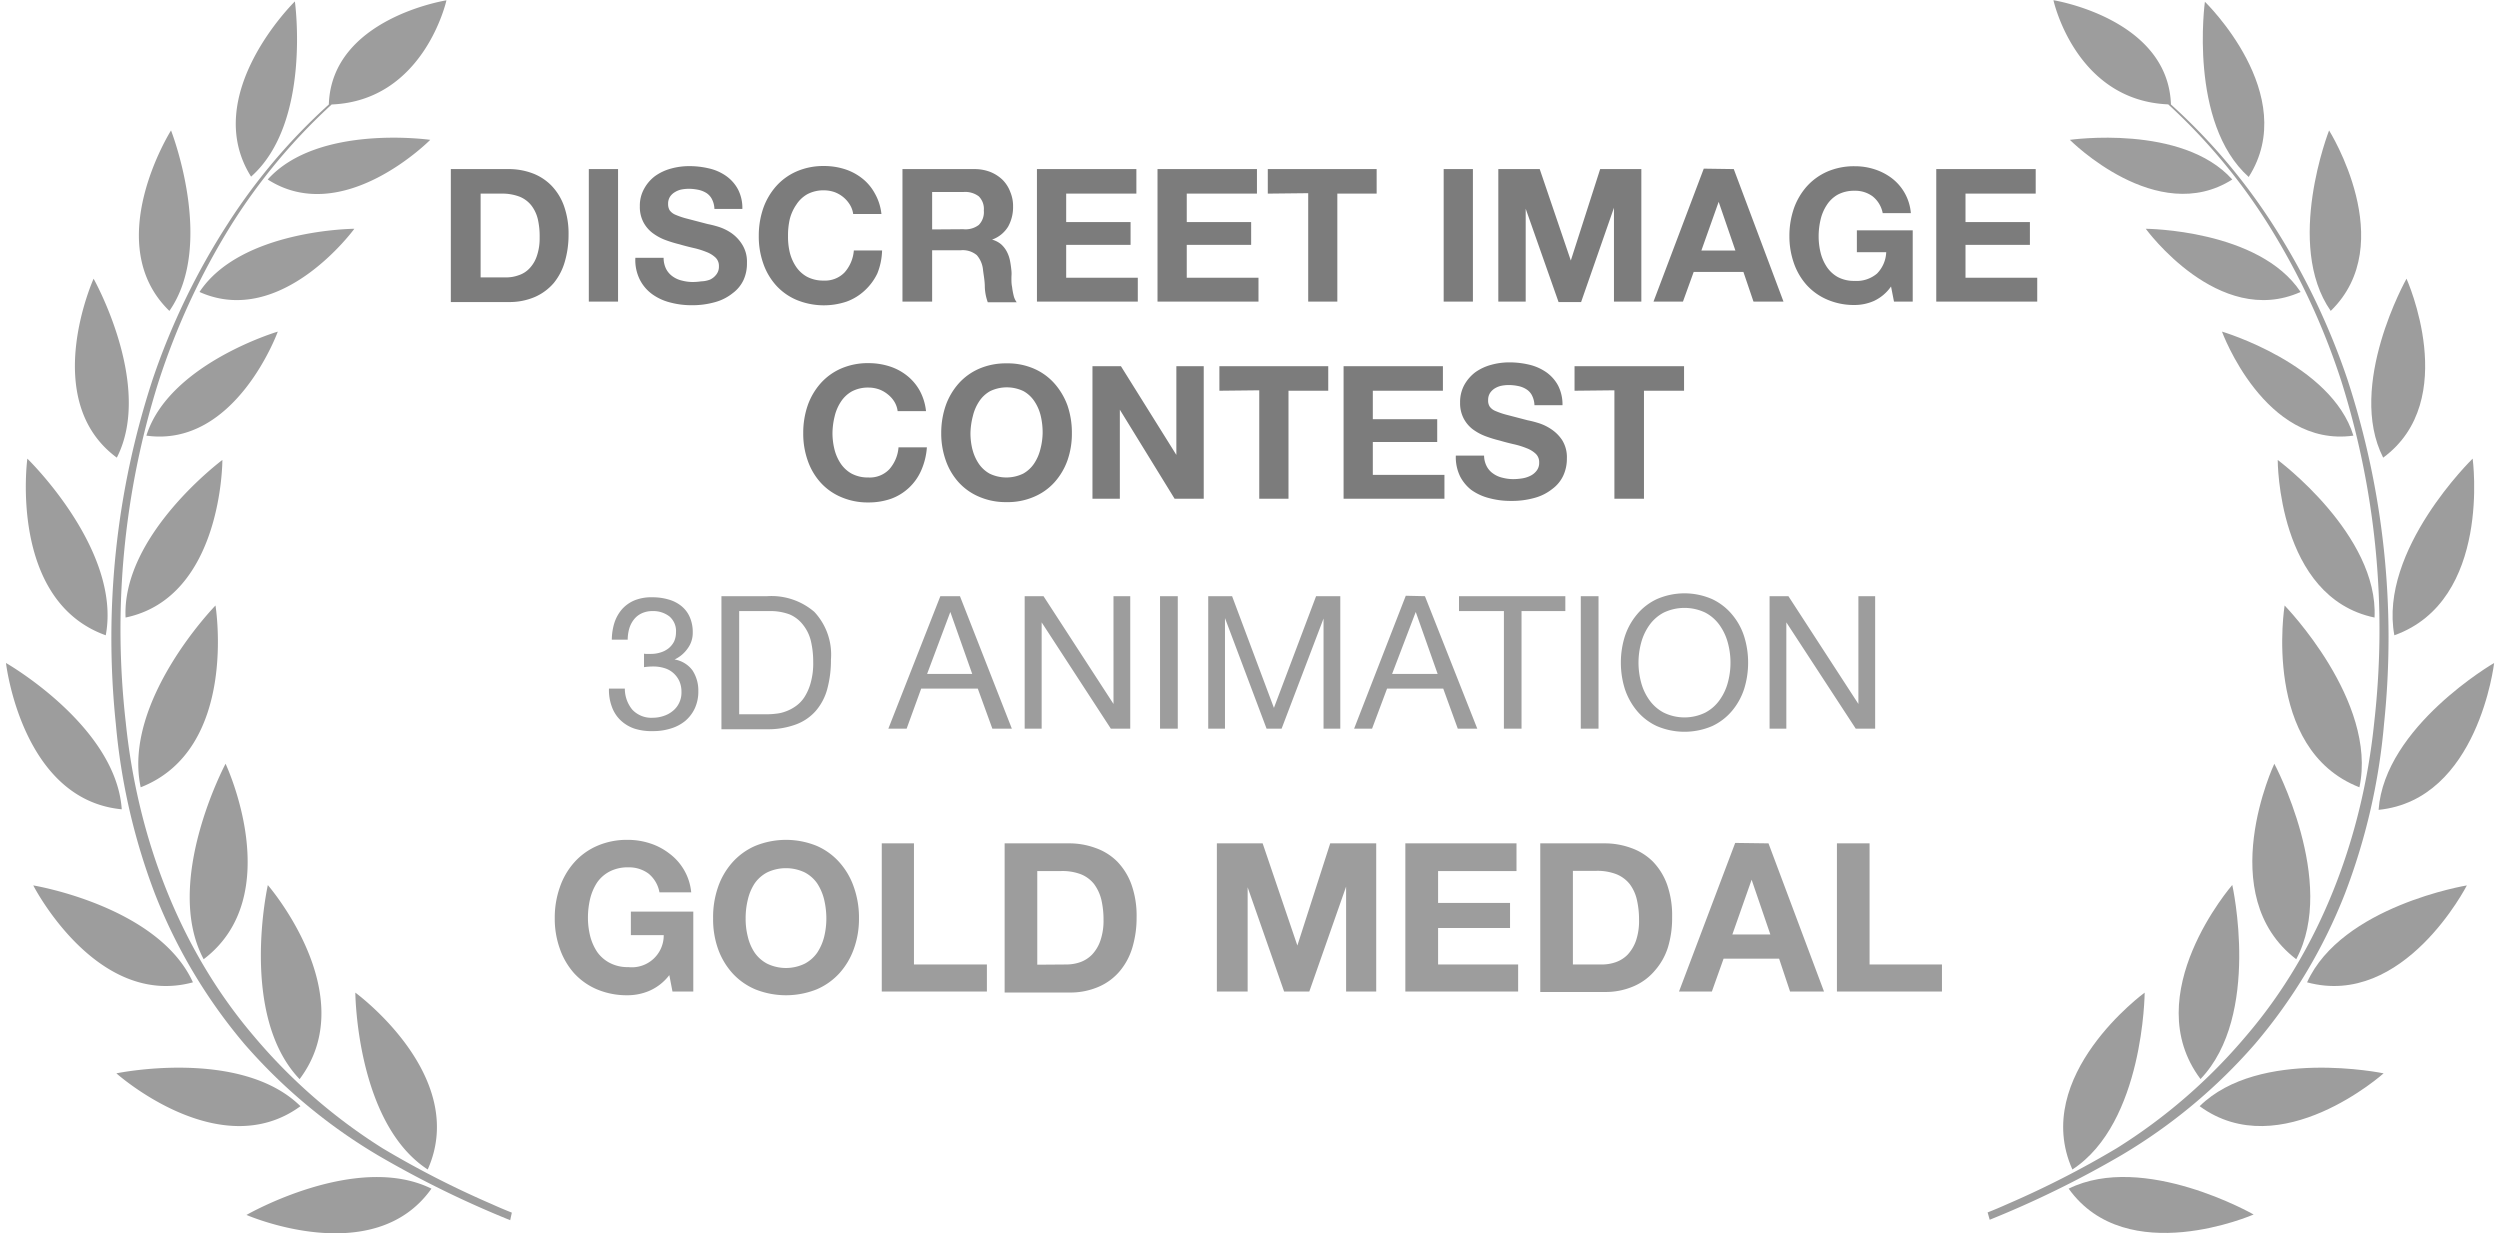 <?xml version="1.0"?>
<svg xmlns="http://www.w3.org/2000/svg" id="Ebene_1" data-name="Ebene 1" viewBox="0 0 227.19 112.62" width="150" height="74"><defs><style>.cls-1{fill:#9d9d9d}.cls-2{fill:#7c7c7c}</style></defs><title>discreet image</title><path class="cls-1" d="M60.19 91.93a5.07 5.07 0 0 1-2 .41 7 7 0 0 1-2.8-.54 6 6 0 0 1-2.1-1.49A6.64 6.64 0 0 1 52 88.08a8.09 8.09 0 0 1-.46-2.77 8.34 8.34 0 0 1 .46-2.82 6.63 6.63 0 0 1 1.31-2.27 6 6 0 0 1 2.1-1.52 6.79 6.79 0 0 1 2.8-.55 6.51 6.51 0 0 1 2 .31 5.73 5.73 0 0 1 1.77.92A5 5 0 0 1 64 82.94h-2.9a2.86 2.86 0 0 0-1-1.71 3 3 0 0 0-1.84-.57 3.6 3.6 0 0 0-1.71.38 3.2 3.2 0 0 0-1.14 1 4.77 4.77 0 0 0-.64 1.49 7.58 7.58 0 0 0-.2 1.73 7 7 0 0 0 .2 1.66 4.7 4.7 0 0 0 .64 1.46 3.23 3.23 0 0 0 1.14 1 3.49 3.49 0 0 0 1.71.39 2.91 2.91 0 0 0 3.23-2.92h-3V84.7h5.7V92h-1.9L62 90.5a4.58 4.58 0 0 1-1.81 1.43zm6.25-9.44a6.63 6.63 0 0 1 1.31-2.27 6 6 0 0 1 2.1-1.52 7.43 7.43 0 0 1 5.61 0 5.94 5.94 0 0 1 2.09 1.52 6.63 6.63 0 0 1 1.31 2.27 8.34 8.34 0 0 1 .46 2.82 8.09 8.09 0 0 1-.46 2.77 6.64 6.64 0 0 1-1.31 2.23 6 6 0 0 1-2.09 1.49 7.56 7.56 0 0 1-5.61 0 6 6 0 0 1-2.1-1.49 6.64 6.64 0 0 1-1.31-2.23 8.09 8.09 0 0 1-.44-2.77 8.34 8.34 0 0 1 .44-2.82zM69.17 87a4.46 4.46 0 0 0 .63 1.46 3.23 3.23 0 0 0 1.14 1 3.94 3.94 0 0 0 3.42 0 3.23 3.23 0 0 0 1.14-1 4.7 4.7 0 0 0 .64-1.46 7 7 0 0 0 .2-1.66 7.58 7.58 0 0 0-.2-1.73 4.77 4.77 0 0 0-.64-1.49 3.2 3.2 0 0 0-1.14-1 4 4 0 0 0-3.42 0 3.2 3.2 0 0 0-1.14 1 4.53 4.53 0 0 0-.63 1.49 7.06 7.06 0 0 0-.2 1.73 6.56 6.56 0 0 0 .2 1.66zm15.17-8.53v11.06H91V92h-9.6V78.47zm14.13 0a6.91 6.91 0 0 1 2.44.42 5.23 5.23 0 0 1 2 1.25 5.87 5.87 0 0 1 1.29 2.09 8.49 8.49 0 0 1 .47 3 9.43 9.43 0 0 1-.38 2.73 6 6 0 0 1-1.15 2.17 5.21 5.21 0 0 1-1.92 1.43 6.49 6.49 0 0 1-2.71.53h-5.89V78.47zm-.21 11.06a3.87 3.87 0 0 0 1.26-.21 2.85 2.85 0 0 0 1.08-.69 3.52 3.52 0 0 0 .76-1.27 5.54 5.54 0 0 0 .29-1.9 8.07 8.07 0 0 0-.2-1.85 4 4 0 0 0-.66-1.42 2.92 2.92 0 0 0-1.21-.9 4.77 4.77 0 0 0-1.85-.29H95.6v8.55zm17.92-11.06l3.17 9.33 3-9.33h4.2V92h-2.75v-9.58L120.44 92h-2.3l-3.33-9.52V92H112V78.47zm23.18 0V81h-7.16v2.91h6.57v2.29h-6.57v3.33h7.31V92h-10.3V78.47zm8.02 0a7 7 0 0 1 2.44.42 5.31 5.31 0 0 1 2 1.25 5.87 5.87 0 0 1 1.29 2.09 8.5 8.5 0 0 1 .46 3 9.1 9.1 0 0 1-.38 2.73 5.87 5.87 0 0 1-1.19 2.12 5.21 5.21 0 0 1-1.92 1.43 6.41 6.41 0 0 1-2.7.53h-5.85V78.47zm-.21 11.06a3.77 3.77 0 0 0 1.25-.21 2.81 2.81 0 0 0 1.09-.69 3.67 3.67 0 0 0 .76-1.27 5.56 5.56 0 0 0 .28-1.9 8.07 8.07 0 0 0-.2-1.85 3.78 3.78 0 0 0-.65-1.42 3 3 0 0 0-1.21-.9 4.8 4.8 0 0 0-1.85-.31h-2.13v8.55zm15.2-11.06L167.44 92h-3.1l-1-3h-5.07l-1.07 3h-3l5.13-13.57zm.17 8.32l-1.71-5-1.76 5zm9.06-8.32v11.06h6.61V92h-9.59V78.47zM47.62 112.19c-.6-.24-1.2-.49-1.79-.76a85.93 85.93 0 0 1-10-5.11 50.34 50.34 0 0 1-11.77-10.25c-6.82-8-10.62-18.2-11.69-28.61a75.27 75.27 0 0 1 3-31.17A64.85 64.85 0 0 1 22 22a53.7 53.7 0 0 1 9.17-11c8.45-.35 10.48-9.51 10.48-9.51S31.16 3.13 30.91 11a53.89 53.89 0 0 0-9.2 10.85 63.86 63.86 0 0 0-6.9 14.29 75.84 75.84 0 0 0-3.35 31.42 57.83 57.83 0 0 0 3.58 15.54 48.72 48.72 0 0 0 8.17 13.7A49.77 49.77 0 0 0 35.47 107a92.67 92.67 0 0 0 12 5.88" transform="translate(-1.43 -1.46)"/><path class="cls-1" d="M23.81 17.59c5.54-4.91 4-16 4-16s-8.71 8.52-4 16zm1.52.26c6.89 4.42 14.84-3.62 14.84-3.62s-10.27-1.47-14.84 3.62zM19.1 28.12c7.49 3.36 14.14-5.77 14.14-5.77s-10.36.06-14.14 5.77zm7.15 3.62s-9.95 2.95-12 9.5c8.15 1.13 12-9.5 12-9.5zm-5.06 11.72S12 50.3 12.35 57.85c8.86-1.85 8.84-14.39 8.84-14.39zm-.63 13.29s-8.51 8.73-6.83 16.6c8.96-3.5 6.83-16.6 6.83-16.6zm-1.08 32.3c7.67-5.82 2-17.85 2-17.85s-5.76 10.8-2 17.85zM28.24 100c5.8-7.69-2.9-17.72-2.9-17.72s-2.66 11.9 2.9 17.72zm11.7 8.25c3.82-8.55-6.61-16.15-6.61-16.15s.08 11.9 6.61 16.15zm-23.59-78.4c4.23-6.06.15-16.48.15-16.48s-6.5 10.32-.15 16.48zm-4.8 13.4c3.37-6.59-2.12-16.34-2.12-16.34s-5 11.09 2.12 16.34zm-1.01 16.22C12 51.69 3.38 43.34 3.38 43.34s-1.75 12.94 7.16 16.13zM12 75.36C11.48 67.74 1.43 62 1.43 62S2.86 74.49 12 75.36zm-8.08 6.95s5.75 11.25 14.58 8.85c-3.16-6.97-14.58-8.85-14.58-8.85zm7.59 17.16s9.42 8.41 16.81 3c-5.46-5.36-16.81-3-16.81-3zm11.88 12.93S35 117.46 40.28 110c-6.85-3.38-16.89 2.4-16.89 2.4zm159.18.44a92.17 92.17 0 0 0 12-5.88 49.77 49.77 0 0 0 12.23-10.18 48.45 48.45 0 0 0 8.2-13.7 57.08 57.08 0 0 0 3.58-15.54 75.83 75.83 0 0 0-3.34-31.42 63.86 63.86 0 0 0-6.9-14.29A54.22 54.22 0 0 0 199.12 11c-.26-7.85-10.73-9.52-10.73-9.52s2 9.16 10.48 9.51a53.34 53.34 0 0 1 9.16 11 64.43 64.43 0 0 1 6.65 14.28 75.43 75.43 0 0 1 3 31.17c-1.07 10.41-4.87 20.65-11.69 28.61a50.34 50.34 0 0 1-11.81 10.25 85.93 85.93 0 0 1-10 5.11c-.6.27-1.19.52-1.8.76" transform="translate(-1.43 -1.46)"/><path class="cls-1" d="M202.22 1.62s-1.52 11.06 4 16c4.78-7.51-4-16-4-16zm-12.33 12.61s7.94 8 14.83 3.62c-4.56-5.09-14.83-3.62-14.83-3.62zm6.93 8.12s6.65 9.13 14.14 5.77c-3.78-5.71-14.14-5.77-14.14-5.77zm18.96 18.89c-2-6.55-12-9.5-12-9.5s3.88 10.63 12 9.5zm1.93 16.61c.38-7.55-8.84-14.39-8.84-14.39s-.03 12.54 8.84 14.39zm-1.38 15.5c1.68-7.87-6.83-16.6-6.83-16.6s-2.13 13.1 6.83 16.6zm-7.77-2.15s-5.65 12 2 17.85c3.78-7.05-2-17.85-2-17.85zm-3.84 11.07s-8.7 10-2.9 17.72c5.56-5.81 2.9-17.72 2.9-17.72zm-8 9.83s-10.42 7.6-6.6 16.15c6.53-4.25 6.6-16.15 6.6-16.15zm16.84-78.73s-4.08 10.42.15 16.48c6.34-6.16-.15-16.48-.15-16.48zm7.07 13.54s-5.49 9.75-2.13 16.34c7.13-5.25 2.13-16.34 2.13-16.34zm6.04 16.43s-8.59 8.35-7.15 16.13c8.91-3.19 7.15-16.13 7.15-16.13zM228.63 62s-10 5.79-10.55 13.41c9.11-.92 10.55-13.41 10.55-13.41zm-17.08 29.16c8.84 2.4 14.59-8.85 14.59-8.85s-11.43 1.88-14.59 8.85zm-9.81 11.31c7.39 5.41 16.8-3 16.8-3s-11.35-2.36-16.8 3zM189.78 110c5.31 7.42 16.89 2.36 16.89 2.36s-10.04-5.74-16.89-2.36z" transform="translate(-1.43 -1.46)"/><path class="cls-2" d="M47.29 16.9a6.2 6.2 0 0 1 2.18.37 4.78 4.78 0 0 1 1.75 1.12 5.2 5.2 0 0 1 1.16 1.87 7.54 7.54 0 0 1 .42 2.64 8.69 8.69 0 0 1-.34 2.45 5.47 5.47 0 0 1-1 1.94 4.82 4.82 0 0 1-1.72 1.28 5.84 5.84 0 0 1-2.42.47h-5.27V16.9zm-.19 9.89a3.25 3.25 0 0 0 1.12-.19 2.34 2.34 0 0 0 1-.62 3 3 0 0 0 .68-1.13 4.94 4.94 0 0 0 .26-1.7A7 7 0 0 0 50 21.5a3.31 3.31 0 0 0-.59-1.27 2.62 2.62 0 0 0-1.08-.81 4.46 4.46 0 0 0-1.66-.28h-1.9v7.65zm10.22-9.89V29h-2.67V16.9zM61.7 26a1.9 1.9 0 0 0 .59.69 2.34 2.34 0 0 0 .86.39 3.86 3.86 0 0 0 1 .13 5.17 5.17 0 0 0 .76-.06 2.46 2.46 0 0 0 .79-.15 1.52 1.52 0 0 0 .59-.47 1.14 1.14 0 0 0 .24-.75 1.05 1.05 0 0 0-.31-.8 2.49 2.49 0 0 0-.83-.51 7.44 7.44 0 0 0-1.15-.36c-.43-.1-.87-.21-1.31-.34a11.41 11.41 0 0 1-1.33-.41 4.74 4.74 0 0 1-1.15-.64 3 3 0 0 1-.83-1 3 3 0 0 1-.31-1.42 3.14 3.14 0 0 1 .4-1.62 3.58 3.58 0 0 1 1-1.15 4.55 4.55 0 0 1 1.46-.68 6.17 6.17 0 0 1 1.64-.22 7.75 7.75 0 0 1 1.82.21 4.42 4.42 0 0 1 1.56.69 3.53 3.53 0 0 1 1.08 1.22 3.67 3.67 0 0 1 .4 1.79h-2.55a2.13 2.13 0 0 0-.23-.9 1.46 1.46 0 0 0-.51-.56 2.29 2.29 0 0 0-.74-.29 4.32 4.32 0 0 0-.91-.09 3.59 3.59 0 0 0-.65.07 1.87 1.87 0 0 0-.58.24 1.36 1.36 0 0 0-.44.42 1.18 1.18 0 0 0-.17.65 1.11 1.11 0 0 0 .14.58 1.25 1.25 0 0 0 .53.41 7.12 7.12 0 0 0 1.11.37l1.84.48a9.36 9.36 0 0 1 .95.24 4.46 4.46 0 0 1 1.19.57 3.56 3.56 0 0 1 1 1.05 2.94 2.94 0 0 1 .44 1.67 3.65 3.65 0 0 1-.3 1.55 3.17 3.17 0 0 1-1 1.23 4.45 4.45 0 0 1-1.58.81 7.57 7.57 0 0 1-2.18.29 7.45 7.45 0 0 1-1.95-.25 4.78 4.78 0 0 1-1.66-.77A3.72 3.72 0 0 1 59.31 27a4 4 0 0 1-.41-2h2.58a2.27 2.27 0 0 0 .22 1zm16.78-5.86a2.76 2.76 0 0 0-1.4-1.14 3 3 0 0 0-.94-.16 3.15 3.15 0 0 0-1.53.35 2.88 2.88 0 0 0-1 .94 4.09 4.09 0 0 0-.61 1.34 6.64 6.64 0 0 0-.16 1.53 6.2 6.2 0 0 0 .16 1.51 4.12 4.12 0 0 0 .57 1.3 2.92 2.92 0 0 0 1 .92 3.15 3.15 0 0 0 1.53.35 2.47 2.47 0 0 0 1.91-.75 3.42 3.42 0 0 0 .84-2h2.58a6.06 6.06 0 0 1-.43 2.09A5.1 5.1 0 0 1 79.83 28a4.86 4.86 0 0 1-1.64 1 6.53 6.53 0 0 1-4.56-.15 5.31 5.31 0 0 1-1.88-1.33 5.86 5.86 0 0 1-1.17-2 7.36 7.36 0 0 1-.41-2.52 7.67 7.67 0 0 1 .41-2.53 6.1 6.1 0 0 1 1.17-2 5.38 5.38 0 0 1 1.88-1.36 6.11 6.11 0 0 1 2.51-.49 6.18 6.18 0 0 1 1.86.28 5 5 0 0 1 1.6.84 4.41 4.41 0 0 1 1.16 1.37 4.83 4.83 0 0 1 .61 1.89h-2.58a2.18 2.18 0 0 0-.31-.86zm11.36-3.24a4 4 0 0 1 1.47.26 3.48 3.48 0 0 1 1.12.72 3.08 3.08 0 0 1 .71 1.12 3.27 3.27 0 0 1 .25 1.3 3.65 3.65 0 0 1-.45 1.85 2.82 2.82 0 0 1-1.47 1.19 2.19 2.19 0 0 1 .82.42 2.37 2.37 0 0 1 .52.66 3 3 0 0 1 .3.85c.06.3.1.61.13.91s0 .42 0 .68 0 .53.06.8a6.34 6.34 0 0 0 .14.78 1.68 1.68 0 0 0 .28.62h-2.64a4.57 4.57 0 0 1-.27-1.38c0-.53-.09-1-.16-1.53a2.39 2.39 0 0 0-.57-1.39 2 2 0 0 0-1.45-.45H86V29h-2.71V16.9zm-1 5.49a2 2 0 0 0 1.42-.39 1.67 1.67 0 0 0 .46-1.32 1.62 1.62 0 0 0-.46-1.29 2.05 2.05 0 0 0-1.37-.4H86v3.42zm15.81-5.49v2.24h-6.41v2.6h5.88v2.08h-5.88v3h6.54V29h-9.21V16.9zm11.01 0v2.24h-6.41v2.6h5.88v2.08h-5.88v3h6.55V29h-9.22V16.9zm.99 2.24V16.9h9.94v2.24H123V29h-2.66v-9.9zm18.73-2.24V29h-2.67V16.9zm6.1 0l2.84 8.35L147 16.9h3.76V29h-2.5v-8.57l-3 8.61h-2.06l-3-8.52V29h-2.5V16.9zm17.72 0l4.54 12.1H161l-.92-2.71h-4.54l-.98 2.71h-2.69l4.59-12.14zm.15 7.44l-1.53-4.45-1.58 4.45zm12.65 4.6a4.37 4.37 0 0 1-1.75.37 6.14 6.14 0 0 1-2.51-.49 5.4 5.4 0 0 1-1.88-1.33 5.86 5.86 0 0 1-1.17-2 7.36 7.36 0 0 1-.41-2.47 7.67 7.67 0 0 1 .41-2.53 6.1 6.1 0 0 1 1.17-2 5.48 5.48 0 0 1 1.88-1.36 6.14 6.14 0 0 1 2.51-.49 5.8 5.8 0 0 1 1.81.28 5.28 5.28 0 0 1 1.58.82 4.47 4.47 0 0 1 1.73 3.18h-2.57a2.58 2.58 0 0 0-.92-1.53 2.66 2.66 0 0 0-1.65-.51 3.15 3.15 0 0 0-1.53.35 2.88 2.88 0 0 0-1 .94 4.09 4.09 0 0 0-.57 1.33 6.64 6.64 0 0 0-.18 1.55 6.2 6.2 0 0 0 .18 1.49 4.12 4.12 0 0 0 .57 1.3 2.92 2.92 0 0 0 1 .92 3.15 3.15 0 0 0 1.53.35 2.88 2.88 0 0 0 2.05-.67 2.94 2.94 0 0 0 .84-1.95h-2.68v-2h5.1V29h-1.71l-.27-1.38a3.92 3.92 0 0 1-1.56 1.32zm14.77-12.04v2.24h-6.41v2.6h5.88v2.08h-5.88v3h6.55V29h-9.22V16.9zM82.55 38.14a2.56 2.56 0 0 0-.6-.67 2.7 2.7 0 0 0-.81-.46 2.94 2.94 0 0 0-.94-.16 3.15 3.15 0 0 0-1.53.35 2.88 2.88 0 0 0-1 .94 4.09 4.09 0 0 0-.57 1.33 6.64 6.64 0 0 0-.2 1.53 6.2 6.2 0 0 0 .18 1.49 4.12 4.12 0 0 0 .57 1.3 2.92 2.92 0 0 0 1 .92 3.15 3.15 0 0 0 1.53.35 2.46 2.46 0 0 0 1.91-.75 3.42 3.42 0 0 0 .84-2h2.59a6.3 6.3 0 0 1-.52 2.11A4.79 4.79 0 0 1 82.26 47a6.18 6.18 0 0 1-2.06.34 6.11 6.11 0 0 1-2.51-.49 5.31 5.31 0 0 1-1.88-1.33 5.86 5.86 0 0 1-1.17-2 7.36 7.36 0 0 1-.41-2.52 7.67 7.67 0 0 1 .41-2.53 6.1 6.1 0 0 1 1.17-2 5.38 5.38 0 0 1 1.88-1.36 6.11 6.11 0 0 1 2.51-.49 6.24 6.24 0 0 1 1.9.29 5 5 0 0 1 1.59.84 4.58 4.58 0 0 1 1.17 1.37 5 5 0 0 1 .58 1.88h-2.59a2.17 2.17 0 0 0-.3-.86zm4.69.35a6.1 6.1 0 0 1 1.17-2 5.38 5.38 0 0 1 1.88-1.36 6.11 6.11 0 0 1 2.51-.49 6 6 0 0 1 2.51.49 5.34 5.34 0 0 1 1.87 1.36 6.3 6.3 0 0 1 1.18 2 7.67 7.67 0 0 1 .4 2.53 7.35 7.35 0 0 1-.4 2.47 6.05 6.05 0 0 1-1.18 2 5.27 5.27 0 0 1-1.87 1.33 6 6 0 0 1-2.51.49 6.11 6.11 0 0 1-2.51-.49 5.31 5.31 0 0 1-1.88-1.33 5.86 5.86 0 0 1-1.17-2 7.36 7.36 0 0 1-.41-2.49 7.67 7.67 0 0 1 .41-2.51zm2.44 4a4.12 4.12 0 0 0 .57 1.3 2.92 2.92 0 0 0 1 .92 3.52 3.52 0 0 0 3.06 0 2.92 2.92 0 0 0 1-.92 4.12 4.12 0 0 0 .57-1.3 6.19 6.19 0 0 0 .21-1.49 6.64 6.64 0 0 0-.17-1.55 4.09 4.09 0 0 0-.57-1.33 2.88 2.88 0 0 0-1-.94 3.52 3.52 0 0 0-3.06 0 2.88 2.88 0 0 0-1 .94 4.09 4.09 0 0 0-.57 1.33A6.64 6.64 0 0 0 89.5 41a6.2 6.2 0 0 0 .18 1.51zm13.56-7.59l5.06 8.1v-8.1h2.5V47h-2.66l-5-8.13V47h-2.5V34.9zm8.99 2.24V34.9h9.94v2.24h-3.63V47h-2.67v-9.9zm20.41-2.24v2.24h-6.4v2.6h5.88v2.08h-5.88v3h6.54V47h-9.21V34.9zm3.98 9.1a1.81 1.81 0 0 0 .59.69 2.34 2.34 0 0 0 .86.39 3.86 3.86 0 0 0 1 .13 5.17 5.17 0 0 0 .76-.06 2.54 2.54 0 0 0 .77-.23 1.6 1.6 0 0 0 .59-.47 1.14 1.14 0 0 0 .24-.75 1.05 1.05 0 0 0-.31-.8 2.49 2.49 0 0 0-.83-.51 7.44 7.44 0 0 0-1.15-.36c-.44-.1-.87-.21-1.31-.34a11.41 11.41 0 0 1-1.33-.41 4.81 4.81 0 0 1-1.16-.64 3 3 0 0 1-.82-1 3 3 0 0 1-.31-1.42 3.24 3.24 0 0 1 .39-1.62 3.73 3.73 0 0 1 1-1.15 4.55 4.55 0 0 1 1.46-.68 6.15 6.15 0 0 1 1.63-.22 7.78 7.78 0 0 1 1.83.21 4.59 4.59 0 0 1 1.56.69 3.53 3.53 0 0 1 1.08 1.22 3.79 3.79 0 0 1 .4 1.79H141a2.13 2.13 0 0 0-.23-.9 1.41 1.41 0 0 0-.52-.56 2.12 2.12 0 0 0-.74-.29 4.22 4.22 0 0 0-.9-.09 3.5 3.5 0 0 0-.65.07 1.93 1.93 0 0 0-.59.24 1.44 1.44 0 0 0-.43.42 1.18 1.18 0 0 0-.17.65 1 1 0 0 0 .14.58 1.19 1.19 0 0 0 .53.41 7.12 7.12 0 0 0 1.11.37l1.84.48a8.67 8.67 0 0 1 .94.24 4.38 4.38 0 0 1 1.2.57 3.56 3.56 0 0 1 1 1 2.94 2.94 0 0 1 .43 1.67 3.65 3.65 0 0 1-.32 1.55 3.17 3.17 0 0 1-1 1.23 4.45 4.45 0 0 1-1.58.81 7.57 7.57 0 0 1-2.18.29 7.45 7.45 0 0 1-2-.25 4.83 4.83 0 0 1-1.67-.77 3.8 3.8 0 0 1-.98-1.18 4 4 0 0 1-.41-1.94h2.58a2.15 2.15 0 0 0 .22.94zm8.04-6.86V34.9h10v2.24H151V47h-2.7v-9.9z" transform="translate(-1.43 -1.46)"/><path class="cls-1" d="M59.84 61.17h.48a2.78 2.78 0 0 0 .87-.13 2.19 2.19 0 0 0 .73-.37 1.93 1.93 0 0 0 .51-.62 2 2 0 0 0 .18-.85 1.75 1.75 0 0 0-.61-1.46 2.41 2.41 0 0 0-1.53-.48 2.28 2.28 0 0 0-1 .21 1.91 1.91 0 0 0-.71.57 2.41 2.41 0 0 0-.42.83 3.73 3.73 0 0 0-.14 1h-1.45a5.29 5.29 0 0 1 .25-1.58 3.58 3.58 0 0 1 .7-1.22 3.17 3.17 0 0 1 1.15-.8 4.14 4.14 0 0 1 1.62-.27 5.13 5.13 0 0 1 1.45.2 3.23 3.23 0 0 1 1.17.59 2.66 2.66 0 0 1 .77 1 3.4 3.4 0 0 1 .28 1.44 2.37 2.37 0 0 1-.47 1.45 3 3 0 0 1-1.19 1 2.55 2.55 0 0 1 1.64 1 3.35 3.35 0 0 1 .53 1.89 3.64 3.64 0 0 1-.33 1.59 3.39 3.39 0 0 1-.89 1.15 3.84 3.84 0 0 1-1.32.68 5.27 5.27 0 0 1-1.61.23 5.12 5.12 0 0 1-1.66-.22 3.43 3.43 0 0 1-1.28-.76 3.17 3.17 0 0 1-.8-1.23 4.37 4.37 0 0 1-.27-1.67h1.45a3 3 0 0 0 .68 1.92 2.38 2.38 0 0 0 1.88.74 3.06 3.06 0 0 0 1-.17 2.5 2.5 0 0 0 .83-.46 2.06 2.06 0 0 0 .57-.73 2.16 2.16 0 0 0 .21-1 2.41 2.41 0 0 0-.2-1 2.23 2.23 0 0 0-.55-.73 2.14 2.14 0 0 0-.8-.44 3.33 3.33 0 0 0-1-.15 5.94 5.94 0 0 0-.87.06v-1.23zm11.09-5.27a6 6 0 0 1 4.31 1.43 5.71 5.71 0 0 1 1.52 4.35 10.09 10.09 0 0 1-.34 2.71 5.07 5.07 0 0 1-1.06 2 4.45 4.45 0 0 1-1.82 1.23 7.32 7.32 0 0 1-2.61.43h-4.17V55.9zm.13 10.78a6.58 6.58 0 0 0 .68-.05 3.38 3.38 0 0 0 .87-.2 3.76 3.76 0 0 0 .91-.47 3.06 3.06 0 0 0 .81-.83 4.76 4.76 0 0 0 .58-1.32 6.61 6.61 0 0 0 .23-1.91 8.27 8.27 0 0 0-.21-1.9 3.75 3.75 0 0 0-.7-1.46 3.07 3.07 0 0 0-1.23-.97 5 5 0 0 0-1.88-.31h-2.74v9.42zM88.54 55.9L93.28 68H91.5l-1.33-3.66H85L83.67 68H82l4.75-12.1zm1.12 7.1l-2-5.66L85.54 63zm6.51-7.1l6.39 9.84V55.9h1.53V68h-1.77L96 58.29V68h-1.55V55.9zm12.26 0V68h-1.62V55.9zm4.96 0l3.82 10.2 3.85-10.2h2.21V68h-1.53V57.94L117.91 68h-1.37l-3.8-10.1V68h-1.53V55.9zm17.61 0l4.78 12.1H134l-1.33-3.66h-5.13L126.17 68h-1.64l4.72-12.14zm1.16 7.1l-2-5.66L128 63zm1.95-5.74V55.9h9.71v1.36h-4V68h-1.61V57.26zm12.74-1.36V68h-1.62V55.9zm2.4 3.68a6 6 0 0 1 1.1-2 5.22 5.22 0 0 1 1.82-1.41 6.3 6.3 0 0 1 5.06 0 5.31 5.31 0 0 1 1.82 1.41 5.87 5.87 0 0 1 1.1 2 7.91 7.91 0 0 1 .36 2.39 8 8 0 0 1-.36 2.39 6 6 0 0 1-1.1 2 5.28 5.28 0 0 1-1.82 1.4 6.41 6.41 0 0 1-5.06 0 5.19 5.19 0 0 1-1.82-1.4 6.14 6.14 0 0 1-1.1-2 8 8 0 0 1-.36-2.39 7.91 7.91 0 0 1 .36-2.39zm1.49 4.2a4.9 4.9 0 0 0 .75 1.6 3.74 3.74 0 0 0 1.31 1.15 4.32 4.32 0 0 0 3.8 0 3.74 3.74 0 0 0 1.31-1.15 4.9 4.9 0 0 0 .75-1.6 6.95 6.95 0 0 0 0-3.62 5 5 0 0 0-.75-1.61 3.74 3.74 0 0 0-1.31-1.15 4.41 4.41 0 0 0-3.8 0 3.74 3.74 0 0 0-1.31 1.15 5 5 0 0 0-.75 1.61 6.95 6.95 0 0 0 0 3.62zm13.45-7.88l6.39 9.84V55.9h1.53V68h-1.77L164 58.29V68h-1.53V55.9z" transform="translate(-1.43 -1.46)"/></svg>
